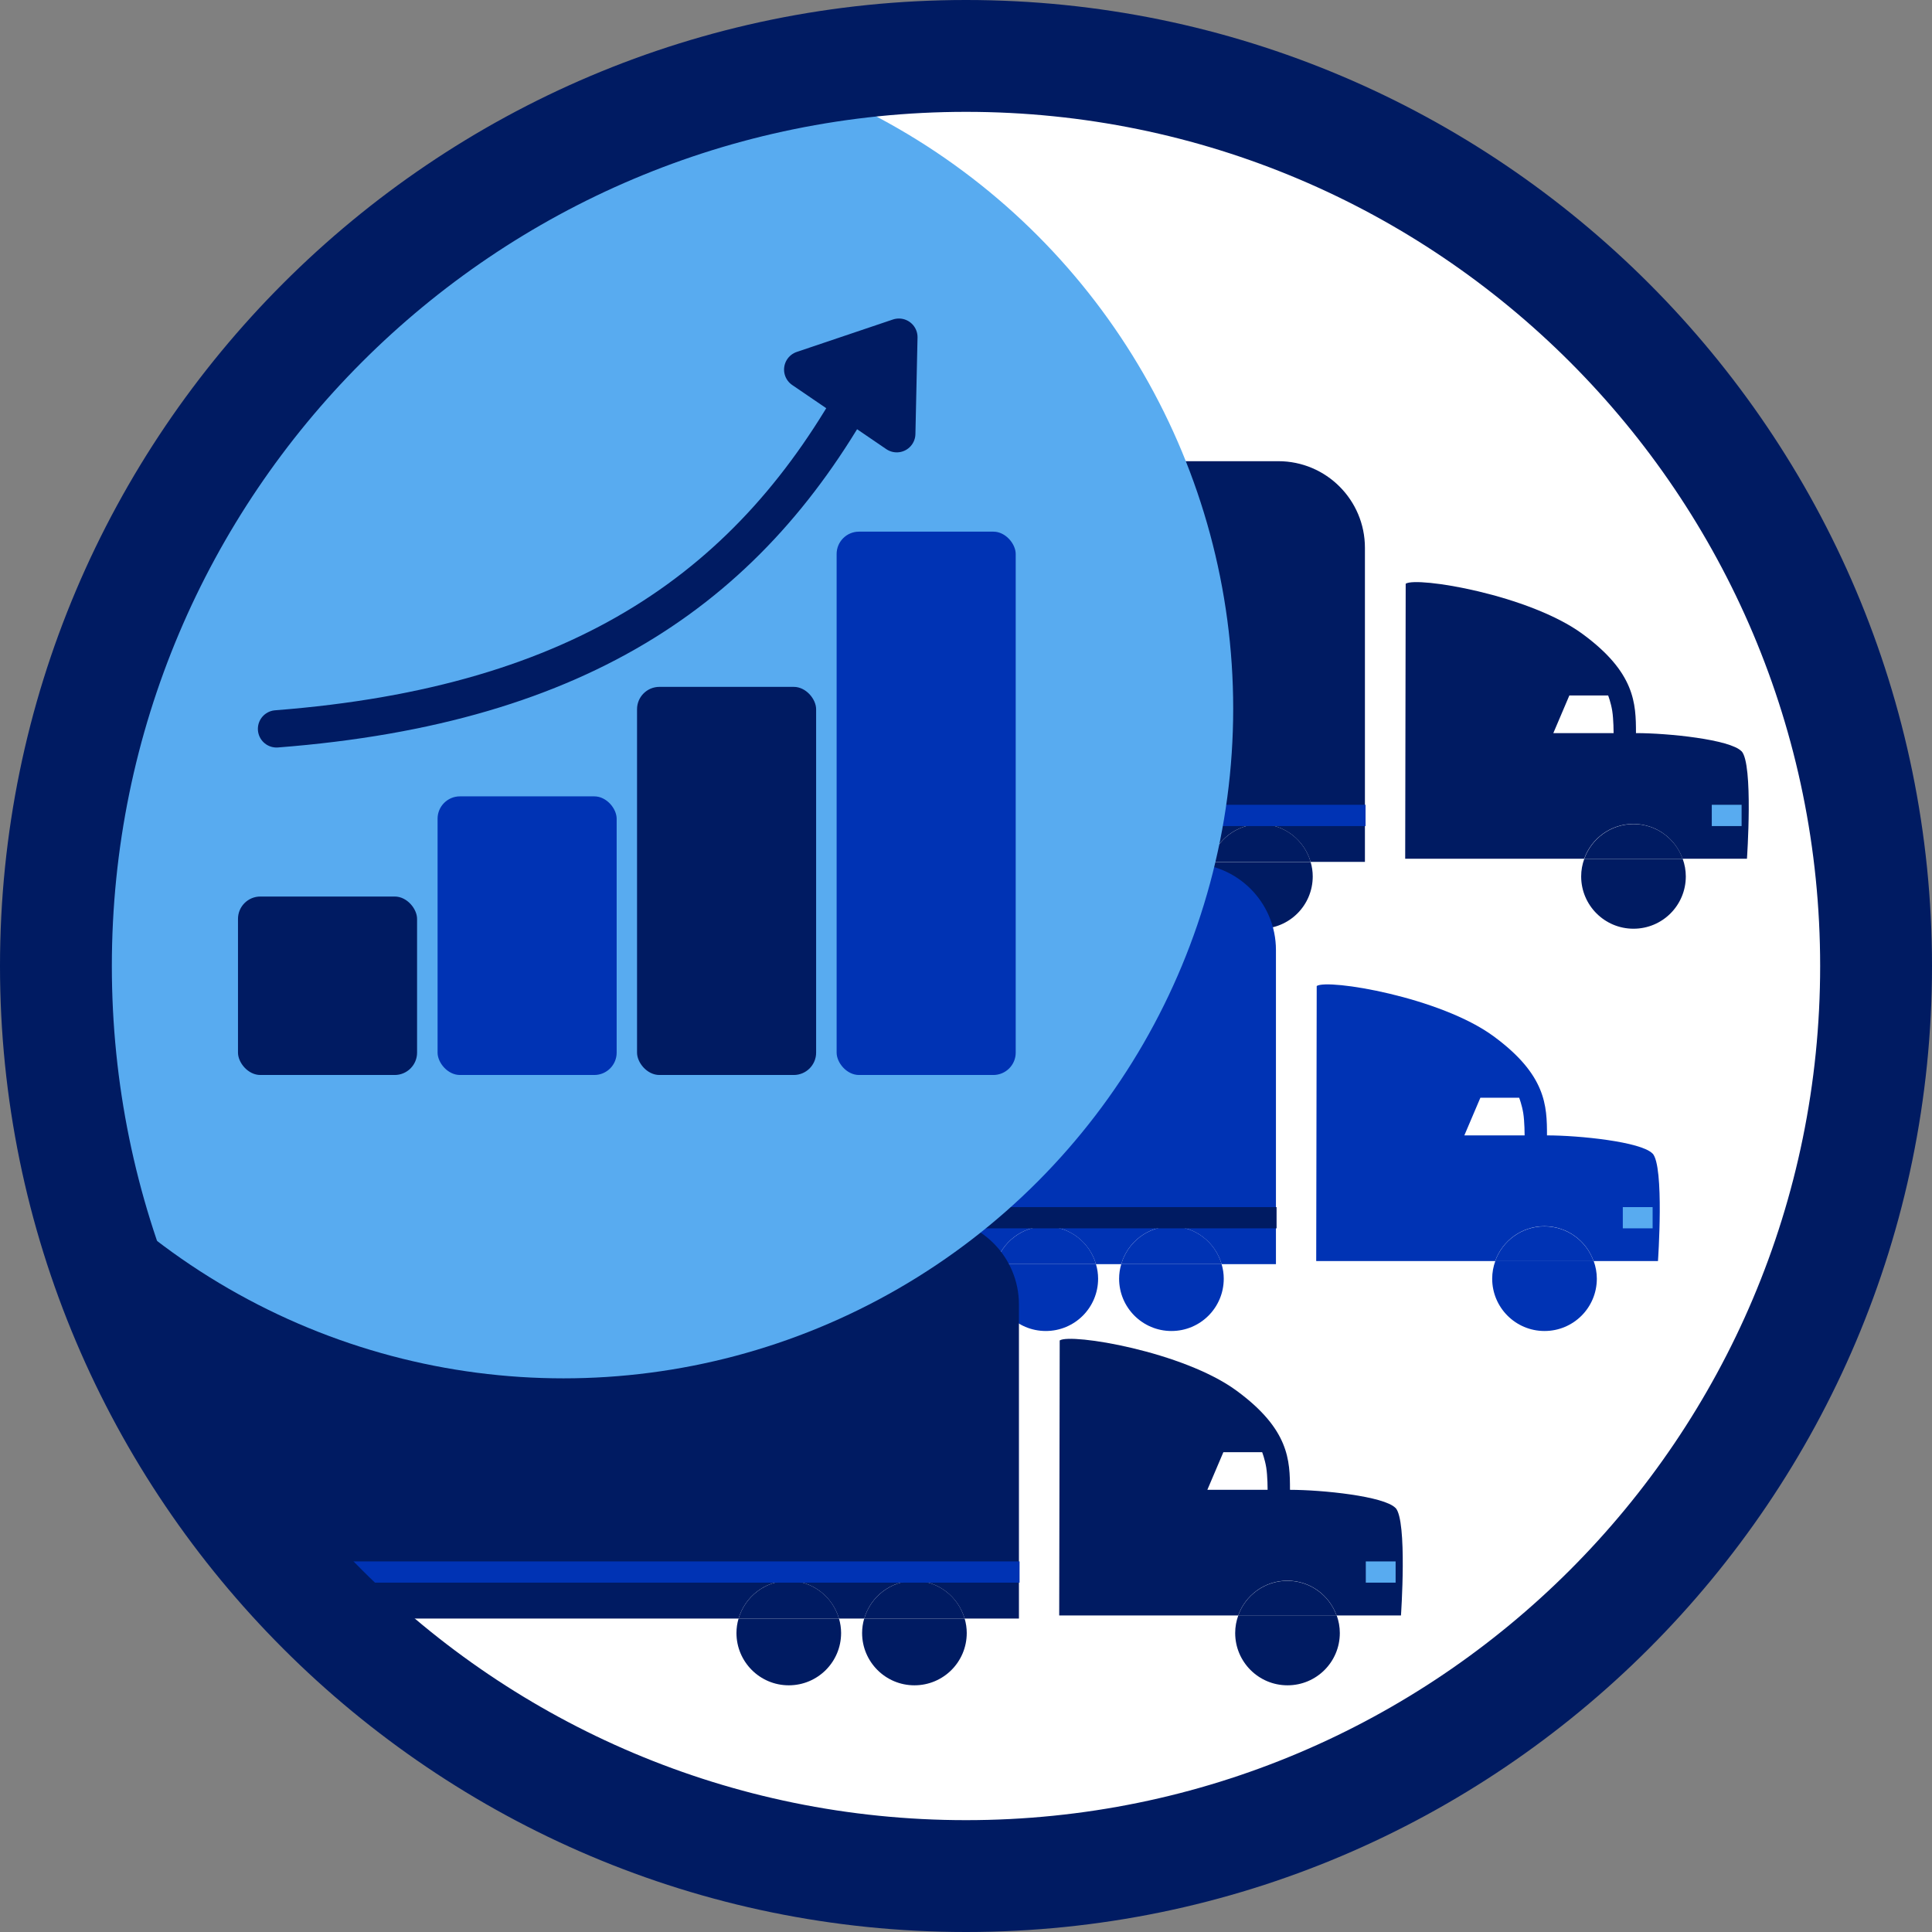 <?xml version="1.0" encoding="UTF-8"?>
<svg id="Calque_2" data-name="Calque 2" xmlns="http://www.w3.org/2000/svg" xmlns:xlink="http://www.w3.org/1999/xlink" viewBox="0 0 155.46 155.46">
  <rect x="0" y="0" width="155.46" height="155.46" fill="#808080" stroke="none"/>
  <defs>
    <style>
      .cls-1 {
        fill: #fff;
      }

      .cls-2 {
        stroke-miterlimit: 10;
      }

      .cls-2, .cls-3 {
        stroke: #001b62;
        stroke-linecap: round;
        stroke-width: 3px;
      }

      .cls-2, .cls-4 {
        fill: none;
      }

      .cls-5 {
        fill: #0033b3;
      }

      .cls-3 {
        stroke-linejoin: round;
      }

      .cls-3, .cls-6 {
        fill: #001b62;
      }

      .cls-7 {
        fill: #58abf0;
      }

      .cls-8 {
        clip-path: url(#clippath);
      }

      .cls-9 {
        fill: #0033b4;
      }
    </style>
    <clipPath id="clippath">
      <path class="cls-4" d="M142.58,54.13c-9.91-27.19-36-45.45-64.92-45.45-8.04,0-15.98,1.4-23.61,4.17C18.3,25.91-.18,65.63,12.85,101.36c9.87,27.16,35.95,45.42,64.88,45.42,8.04,0,15.98-1.41,23.6-4.19,17.34-6.3,31.17-18.98,38.96-35.7,7.79-16.71,8.62-35.44,2.3-52.76h0Z"/>
    </clipPath>
  </defs>
  <g id="Layer_1" data-name="Layer 1">
    <g>
      <g class="cls-8">
        <circle class="cls-1" cx="76.76" cy="76.96" r="84.14"/>
        <g>
          <g>
            <circle class="cls-5" cx="26.99" cy="70.61" r="4.21"/>
            <circle class="cls-5" cx="39.61" cy="70.61" r="4.21"/>
            <g>
              <path class="cls-6" d="M140.13,60.45c-.91-.95-5.91-1.46-8.49-1.46,0-2.39-.07-4.87-4.29-7.97-4.29-3.16-13.35-4.65-14.24-4.05l-.04,22.13h14.4c.58-1.63,2.13-2.8,3.96-2.8s3.38,1.17,3.96,2.8h5.18s.53-7.65-.44-8.66Z"/>
              <path class="cls-6" d="M102.87,37.11H25.22c-3.85,0-6.97,3.12-6.97,6.97v25.27H87.27c.51-1.76,2.12-3.04,4.04-3.04s3.53,1.29,4.04,3.04h2.03c.51-1.76,2.12-3.04,4.04-3.04s3.53,1.29,4.04,3.04h4.37v-25.27c0-3.85-3.12-6.97-6.97-6.97Z"/>
              <path class="cls-6" d="M87.1,70.52c0,2.32,1.88,4.21,4.21,4.21s4.21-1.88,4.21-4.21c0-.4-.06-.79-.17-1.16h-8.08c-.11,.37-.17,.76-.17,1.16Z"/>
              <path class="cls-6" d="M91.31,66.31c-1.92,0-3.53,1.29-4.04,3.04h8.08c-.51-1.76-2.12-3.04-4.04-3.04Z"/>
              <path class="cls-6" d="M97.21,70.52c0,2.32,1.88,4.21,4.21,4.21s4.21-1.88,4.21-4.21c0-.4-.06-.79-.17-1.16h-8.08c-.11,.37-.17,.76-.17,1.16Z"/>
              <path class="cls-6" d="M101.42,66.31c-1.92,0-3.53,1.29-4.04,3.04h8.08c-.51-1.76-2.12-3.04-4.04-3.04Z"/>
              <path class="cls-6" d="M127.23,70.52c0,2.32,1.88,4.21,4.21,4.21s4.21-1.88,4.21-4.21c0-.49-.09-.97-.25-1.41h-7.92c-.16,.44-.25,.91-.25,1.41Z"/>
              <path class="cls-6" d="M131.44,66.31c-1.83,0-3.38,1.17-3.96,2.8h7.92c-.58-1.63-2.13-2.8-3.96-2.8Z"/>
            </g>
            <path class="cls-1" d="M129.84,58.99s0-1.11-.11-1.79c-.11-.68-.33-1.24-.33-1.24h-3.12l-1.29,3.03h4.86Z"/>
          </g>
          <rect class="cls-7" x="137.74" y="64.76" width="2.4" height="1.71"/>
          <rect class="cls-9" x="18.26" y="64.76" width="91.62" height="1.71"/>
        </g>
        <g>
          <g>
            <circle class="cls-5" cx="19.83" cy="102.98" r="4.21"/>
            <circle class="cls-5" cx="32.45" cy="102.98" r="4.21"/>
            <g>
              <path class="cls-9" d="M132.97,92.82c-.91-.95-5.91-1.46-8.49-1.46,0-2.39-.07-4.87-4.29-7.97-4.29-3.16-13.35-4.65-14.24-4.05l-.04,22.13h14.4c.58-1.63,2.13-2.8,3.96-2.8s3.38,1.17,3.96,2.8h5.18s.53-7.65-.44-8.66Z"/>
              <path class="cls-9" d="M95.7,69.48H18.06c-3.85,0-6.97,3.12-6.97,6.97v25.27H80.11c.51-1.76,2.12-3.04,4.04-3.04s3.53,1.29,4.04,3.04h2.03c.51-1.76,2.12-3.04,4.04-3.04s3.53,1.29,4.04,3.04h4.37v-25.27c0-3.85-3.12-6.97-6.97-6.97Z"/>
              <path class="cls-9" d="M79.94,102.89c0,2.32,1.88,4.21,4.21,4.21s4.21-1.88,4.21-4.21c0-.4-.06-.79-.17-1.16h-8.08c-.11,.37-.17,.76-.17,1.16Z"/>
              <path class="cls-9" d="M84.15,98.68c-1.92,0-3.53,1.29-4.04,3.04h8.08c-.51-1.76-2.12-3.04-4.04-3.04Z"/>
              <path class="cls-9" d="M90.05,102.89c0,2.32,1.88,4.21,4.21,4.21s4.21-1.88,4.21-4.21c0-.4-.06-.79-.17-1.16h-8.08c-.11,.37-.17,.76-.17,1.16Z"/>
              <path class="cls-9" d="M94.26,98.68c-1.92,0-3.53,1.29-4.04,3.04h8.08c-.51-1.76-2.12-3.04-4.04-3.04Z"/>
              <path class="cls-9" d="M120.07,102.89c0,2.32,1.88,4.21,4.21,4.21s4.21-1.88,4.21-4.21c0-.49-.09-.97-.25-1.41h-7.92c-.16,.44-.25,.91-.25,1.41Z"/>
              <path class="cls-9" d="M124.27,98.68c-1.83,0-3.38,1.17-3.96,2.8h7.92c-.58-1.63-2.13-2.8-3.96-2.8Z"/>
            </g>
            <path class="cls-1" d="M122.68,91.36s0-1.11-.11-1.79-.33-1.24-.33-1.24h-3.12l-1.29,3.03h4.86Z"/>
          </g>
          <rect class="cls-7" x="130.58" y="97.13" width="2.4" height="1.71"/>
          <rect class="cls-6" x="11.1" y="97.13" width="91.62" height="1.71"/>
        </g>
        <g>
          <g>
            <circle class="cls-5" cx="-.85" cy="131.49" r="4.21"/>
            <circle class="cls-5" cx="11.77" cy="131.49" r="4.21"/>
            <g>
              <path class="cls-6" d="M112.29,121.34c-.91-.95-5.91-1.46-8.49-1.46,0-2.39-.07-4.87-4.29-7.97-4.29-3.16-13.35-4.65-14.24-4.05l-.04,22.13h14.4c.58-1.63,2.13-2.8,3.96-2.8s3.38,1.17,3.96,2.8h5.18s.53-7.65-.44-8.66Z"/>
              <path class="cls-6" d="M75.02,98H-2.62c-3.85,0-6.97,3.12-6.97,6.97v25.27H59.43c.51-1.76,2.12-3.04,4.04-3.04s3.53,1.29,4.04,3.04h2.03c.51-1.76,2.12-3.04,4.04-3.04s3.53,1.29,4.04,3.04h4.37v-25.27c0-3.85-3.12-6.97-6.97-6.97Z"/>
              <path class="cls-6" d="M59.26,131.4c0,2.32,1.88,4.21,4.21,4.21s4.21-1.88,4.21-4.21c0-.4-.06-.79-.17-1.16h-8.08c-.11,.37-.17,.76-.17,1.16Z"/>
              <path class="cls-6" d="M63.47,127.2c-1.92,0-3.53,1.29-4.04,3.04h8.08c-.51-1.76-2.12-3.04-4.04-3.04Z"/>
              <path class="cls-6" d="M69.37,131.4c0,2.32,1.88,4.21,4.21,4.21s4.21-1.88,4.21-4.21c0-.4-.06-.79-.17-1.16h-8.08c-.11,.37-.17,.76-.17,1.16Z"/>
              <path class="cls-6" d="M73.58,127.2c-1.92,0-3.53,1.29-4.04,3.04h8.08c-.51-1.76-2.12-3.04-4.04-3.04Z"/>
              <path class="cls-6" d="M99.39,131.4c0,2.32,1.88,4.21,4.21,4.21s4.21-1.88,4.21-4.21c0-.49-.09-.97-.25-1.41h-7.92c-.16,.44-.25,.91-.25,1.41Z"/>
              <path class="cls-6" d="M103.59,127.2c-1.83,0-3.38,1.17-3.96,2.8h7.92c-.58-1.63-2.13-2.8-3.96-2.8Z"/>
            </g>
            <path class="cls-1" d="M102,119.88s0-1.11-.11-1.79-.33-1.24-.33-1.24h-3.12l-1.29,3.03h4.86Z"/>
          </g>
          <rect class="cls-7" x="109.9" y="125.64" width="2.4" height="1.71"/>
          <rect class="cls-9" x="-9.58" y="125.64" width="91.62" height="1.71"/>
        </g>
        <circle class="cls-7" cx="45.34" cy="57.02" r="53.89"/>
        <path class="cls-2" d="M22.25,58.65c24.82-1.92,38.32-11.68,47.08-27.74"/>
        <polygon class="cls-3" points="72.16 34.9 72.33 27.13 64.59 29.74 72.16 34.9"/>
        <rect class="cls-6" x="19.15" y="72.14" width="14.41" height="14.36" rx="1.8" ry="1.8"/>
        <rect class="cls-6" x="51.26" y="55.27" width="14.41" height="31.23" rx="1.8" ry="1.8"/>
        <rect class="cls-9" x="35.21" y="64.08" width="14.41" height="22.42" rx="1.8" ry="1.8"/>
        <rect class="cls-9" x="67.32" y="42.78" width="14.41" height="43.72" rx="1.8" ry="1.8"/>
      </g>
      <path class="cls-6" d="M77.73,9c37.96,0,68.73,30.77,68.73,68.73s-30.77,68.73-68.73,68.73S9,115.69,9,77.73,39.77,9,77.73,9m0-9C34.87,0,0,34.87,0,77.73s34.87,77.73,77.73,77.73,77.73-34.87,77.73-77.73S120.59,0,77.73,0h0Z"/>
    </g>
  </g>
</svg>